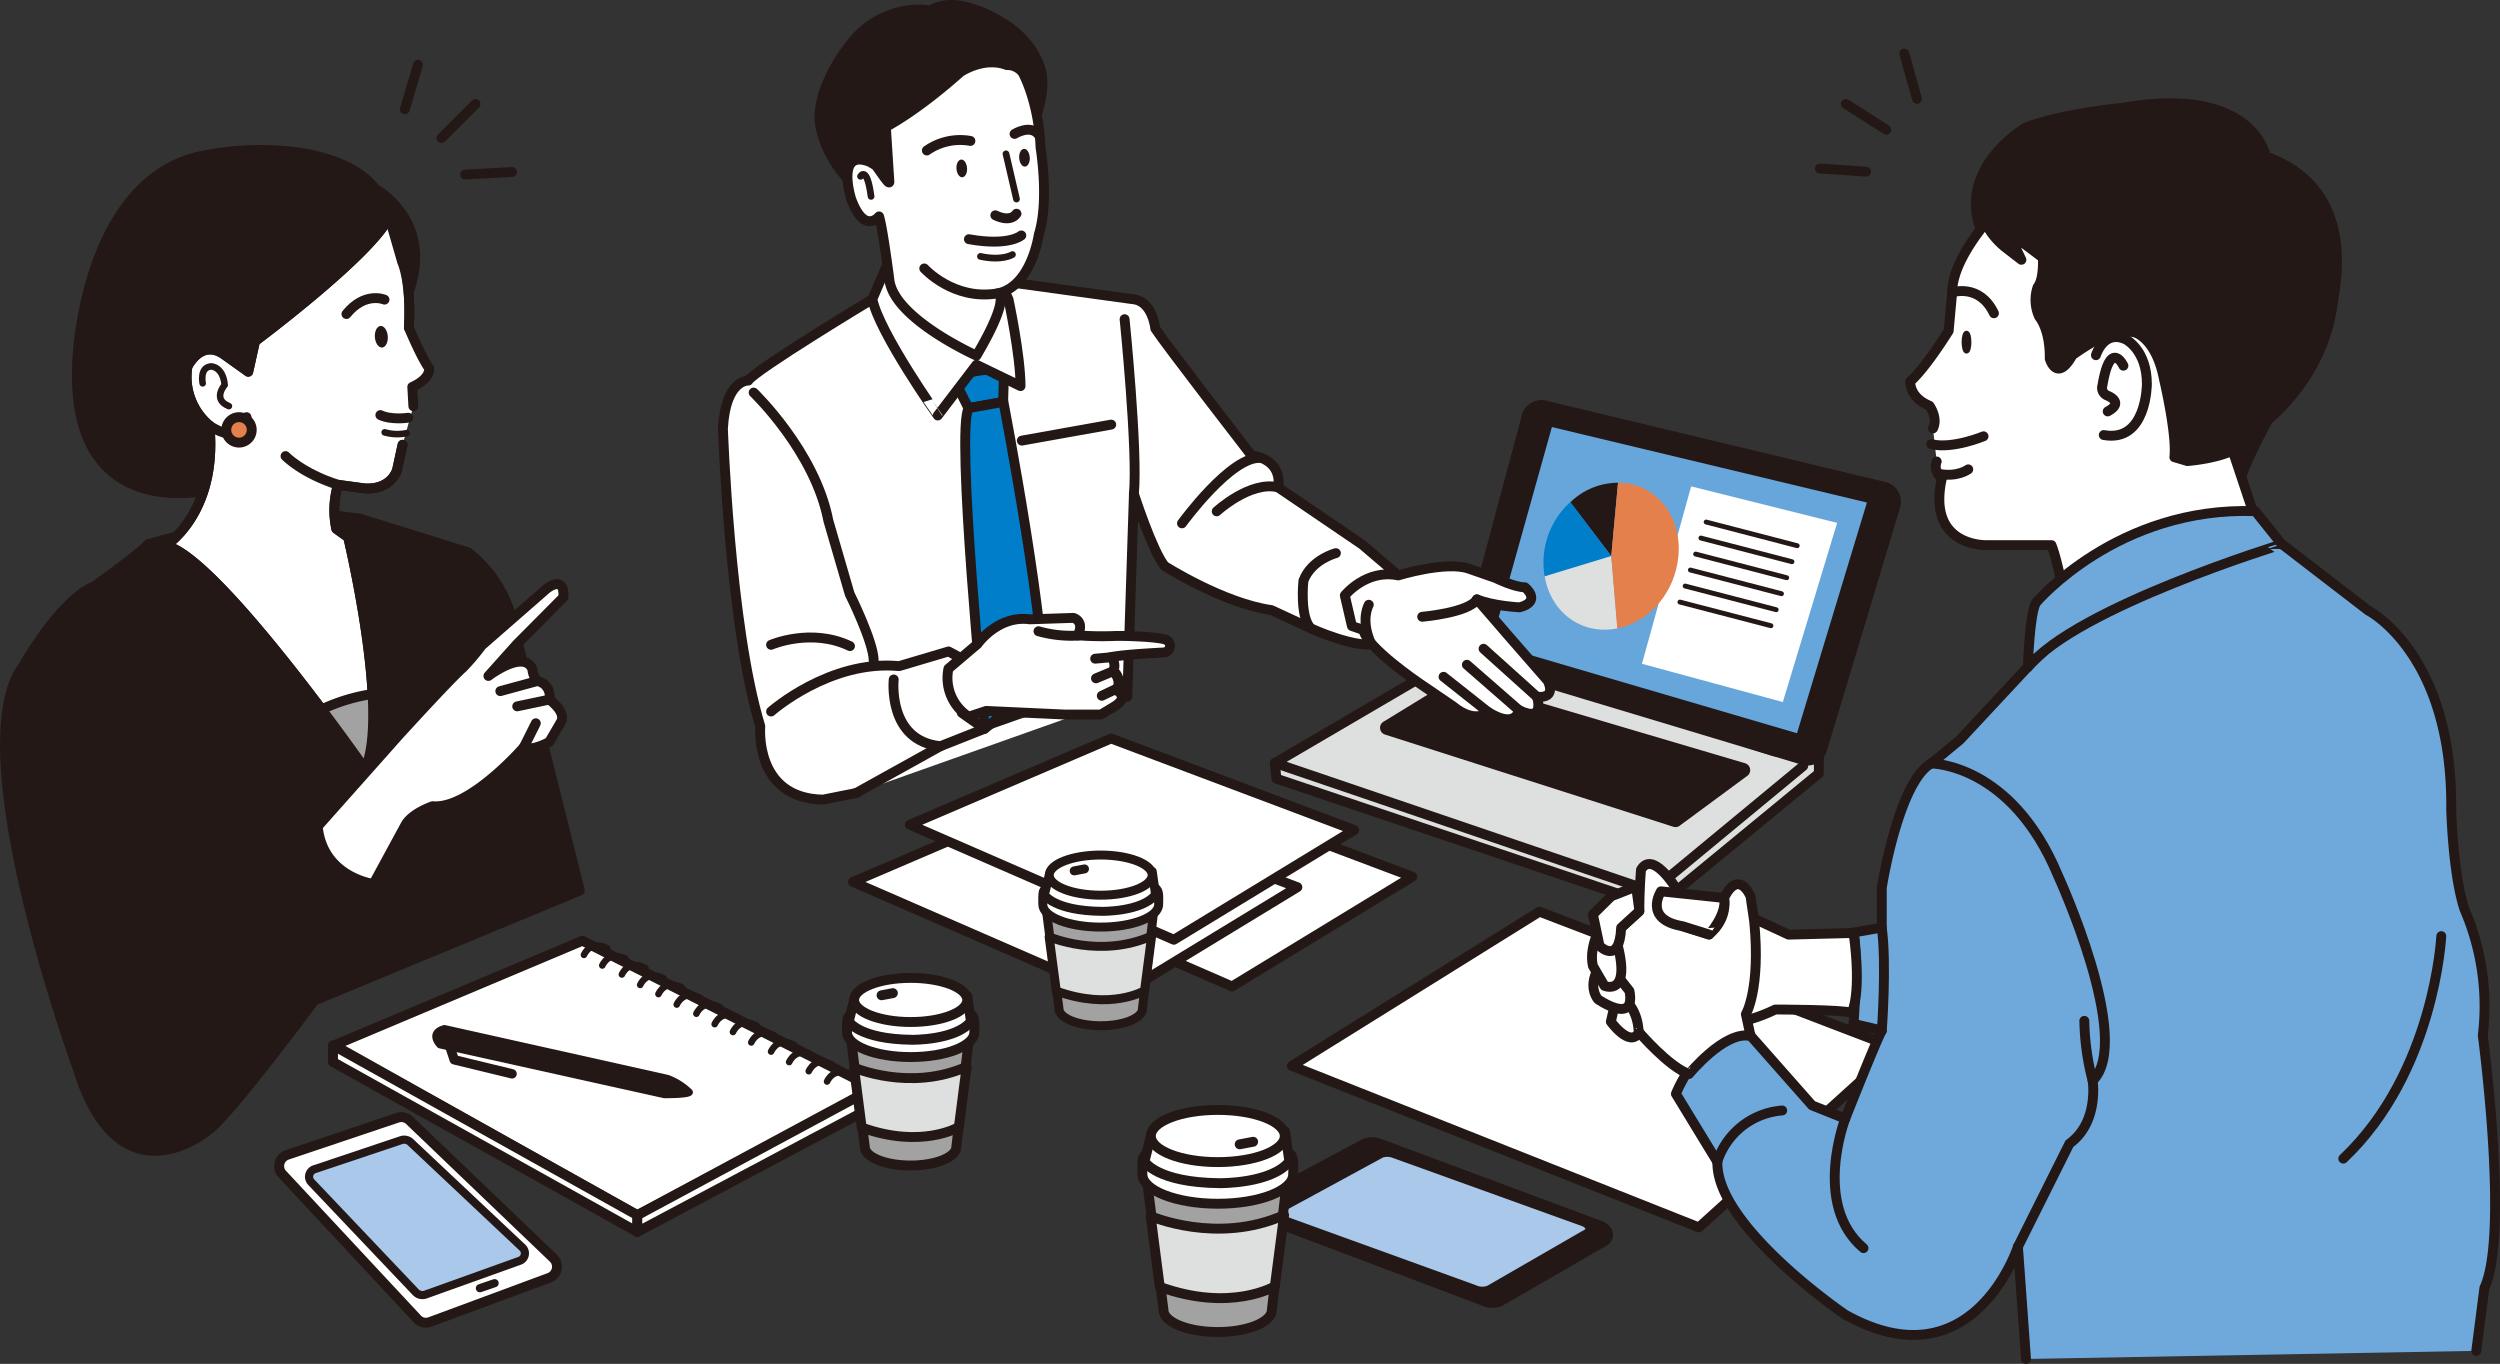 <svg id="文字" xmlns="http://www.w3.org/2000/svg" xmlns:xlink="http://www.w3.org/1999/xlink" viewBox="0 0 538.57 293.82"><rect x="0" y="0" width="538.57" height="293.82" fill="#333333" stroke="none"/><defs><style>.cls-1,.cls-15,.cls-16,.cls-28,.cls-33,.cls-9{fill:none;}.cls-2,.cls-26,.cls-31{fill:#dedfdf;}.cls-10,.cls-11,.cls-12,.cls-13,.cls-14,.cls-15,.cls-16,.cls-17,.cls-19,.cls-2,.cls-20,.cls-21,.cls-22,.cls-23,.cls-24,.cls-28,.cls-29,.cls-3,.cls-30,.cls-31,.cls-32,.cls-33,.cls-7,.cls-8,.cls-9{stroke:#231815;stroke-linecap:round;stroke-linejoin:round;}.cls-10,.cls-11,.cls-12,.cls-17,.cls-19,.cls-2,.cls-7,.cls-8,.cls-9{stroke-width:2.13px;}.cls-11,.cls-14,.cls-20,.cls-22,.cls-3,.cls-32,.cls-6{fill:#231815;}.cls-3{stroke-width:2.33px;}.cls-4{fill:#67a6da;}.cls-13,.cls-24,.cls-30,.cls-5,.cls-7{fill:#fff;}.cls-25,.cls-8{fill:#007eca;}.cls-10{fill:#ffea47;}.cls-12{fill:#6fa9dc;}.cls-13,.cls-14,.cls-15{stroke-width:1.45px;}.cls-16,.cls-24{stroke-width:1.42px;}.cls-17,.cls-27{fill:#e4804c;}.cls-18{clip-path:url(#clip-path);}.cls-19,.cls-29{fill:#a2a2a2;}.cls-20{stroke-width:0.99px;}.cls-21,.cls-23{fill:#aac8e9;}.cls-21{stroke-width:1.76px;}.cls-22,.cls-23{stroke-width:2.15px;}.cls-28{stroke-width:1.05px;}.cls-29,.cls-30,.cls-31{stroke-width:1.93px;}.cls-32{stroke-width:1.33px;}.cls-33{stroke-width:2.03px;}</style><clipPath id="clip-path" transform="translate(-131.89 -141.01)"><path class="cls-1" d="M218.61,236.83l-1.16,5.34s-1.09,4.38-7,4.06l-5.74-.78a19.15,19.15,0,0,0-.37,9.48l2.55,1.82s9.11,37.89,3.65,49.91c0,0-32.06-45.9-43-48.09,0,0,11.29-6.92,9.47-25.87A13.64,13.64,0,0,1,172.27,220s2.92-6.19,8-2.55l5.1,3.64,1.46-6.56s25.25-18.83,28.89-26.84l2.8,9.72s2,4.19,1.46,14.21c0,0,2.55,6.19,4.37,8.74,0,0,.37,2.19-3.64,4l.23,4.15"/></clipPath></defs><polyline class="cls-2" points="274.64 164.37 274.98 167.75 356.92 195.34 391.83 166.62 391.83 162.89"/><polyline class="cls-2" points="388.46 165.02 355.82 192.01 274.64 164.37 314.54 141"/><path class="cls-3" d="M460.88,230.7l-13.07,48.86a3.17,3.17,0,0,0,2.15,3.87l70.4,21.2a3.17,3.17,0,0,0,3.95-2.13L540.11,250a3.17,3.17,0,0,0-2.26-4l-73.12-17.54A3.17,3.17,0,0,0,460.88,230.7Z" transform="translate(-131.89 -141.01)"/><polygon class="cls-4" points="334.32 92 321.27 138.65 387.12 157.96 402.19 108.26 334.32 92"/><polygon class="cls-5" points="364.32 104.78 353.72 143 384.07 151.24 395.77 112.64 364.32 104.78"/><path class="cls-6" d="M429.93,296.49l14.94-9.15a1.56,1.56,0,0,1,1.23-.16l61.74,18.26a1.54,1.54,0,0,1,.58,2.62L493.86,318.8a1.53,1.53,0,0,1-1.48.32l-62.11-19.86A1.53,1.53,0,0,1,429.93,296.49Z" transform="translate(-131.89 -141.01)"/><polygon class="cls-7" points="331.64 196.4 278.3 229.62 365.98 264.42 408.58 225.86 331.64 196.4"/><path class="cls-6" d="M340.22,177.2c.08,1.05-.37,1.93-1,2s-1.2-.77-1.28-1.82.37-1.93,1-2S340.14,176.15,340.22,177.2Z" transform="translate(-131.89 -141.01)"/><path class="cls-7" d="M374.74,291.13l1.43-43.7s4,12.36,6.62,15.52c0,0,12.65,8.05,23,9.49l8.62,4s10.06,4.6,14.38,3.16c0,0,6.32-3.45,4.31-14.66l-7.76-6.62L407.22,246s1.44-5.75-5.75-6.9c0,0-18.68-24.15-20.7-27.31,0,0-.57-6-4.88-6.33l-31.34-4.31-24.73,4.31s-25.3,15.24-26.73,17.54c0,0-4.89-.29-5.46,10.35,0,0,1.43,42.55,8.05,64.11,0,0-1.44,15.53,13.51,15.81l7.18-1.43" transform="translate(-131.89 -141.01)"/><path class="cls-8" d="M337.27,222.42a23.49,23.49,0,0,1,10.92-1.73l-.19,6.9-7.48,1.34Z" transform="translate(-131.89 -141.01)"/><path class="cls-8" d="M344,297.44s-6.3-64.1-3.43-68.51l7.48-1.34s9.84,51.08,8.71,65.35Z" transform="translate(-131.89 -141.01)"/><path class="cls-9" d="M374.16,209.77s2.88,28.46,2,37.66" transform="translate(-131.89 -141.01)"/><path class="cls-9" d="M294.24,225.58s13.22,12.65,16.1,27.6l4.6,15.81s5.17,10.35,5.17,14.37" transform="translate(-131.89 -141.01)"/><path class="cls-9" d="M298,294.29s12.64-11.21,27.59-9.78l10.64-3.16,3.74,2" transform="translate(-131.89 -141.01)"/><polyline class="cls-9" points="207.19 153.56 212.08 157.01 216.1 153.85"/><path class="cls-9" d="M324.42,287.39s-1.43,13.22,10.07,14.37L344,298" transform="translate(-131.89 -141.01)"/><line class="cls-9" x1="184.48" y1="170.81" x2="202.59" y2="160.75"/><path class="cls-9" d="M298,279.92s8.62-3.74,17,.28" transform="translate(-131.89 -141.01)"/><path class="cls-9" d="M386.52,253.75s10.64-14.66,17-14.08" transform="translate(-131.89 -141.01)"/><path class="cls-9" d="M394,251.17s7.19-6.62,13.22-5.18" transform="translate(-131.89 -141.01)"/><path class="cls-9" d="M419.68,260.17s-5.27,1.35-7,5.95c0,0-.87,8.05,1.72,10.35" transform="translate(-131.89 -141.01)"/><line class="cls-9" x1="239.39" y1="91.47" x2="220.13" y2="94.92"/><path class="cls-7" d="M372.36,292.94c-.37.26-2.66,1.64-3.29,2h-7.83l-16.9-.78-3.76,1.25a9.91,9.91,0,0,1-4.37-10.35l6.25-5.3s4.38-6.27,11.27-5.33l9.39-.31s2.51.63.94,3.76a70.22,70.22,0,0,0,7.67.15c2.32-.1,9.61.16,11.27.79a1.41,1.41,0,0,1-.38,2.74c-1.33.09-8.3.41-11.36,1a2.83,2.83,0,0,1,.47,3s2,2.19.79,4.22C372.52,289.8,375,291.06,372.36,292.94Z" transform="translate(-131.89 -141.01)"/><path class="cls-9" d="M355.61,277a26.19,26.19,0,0,0,8.45.94" transform="translate(-131.89 -141.01)"/><line class="cls-9" x1="235.93" y1="141.9" x2="239.37" y2="141.59"/><path class="cls-9" d="M368,287.14l3.75-1.56a2.93,2.93,0,0,1,.79,3.75l-3.29,1.57" transform="translate(-131.89 -141.01)"/><path class="cls-10" d="M173.73,254.56" transform="translate(-131.89 -141.01)"/><path class="cls-11" d="M200.69,251.65l8.74,1.09L232.75,260a26.71,26.71,0,0,1,9.48,14.57l14.57,58.3-57.2,23.68s-18.58,25.14-23,28.05c0,0-18.94,16-28-13.48,0,0-25.14-68.86-11.66-86.71,0,0,8-14.21,15.3-17.13,0,0,10.2-7.28,11.66-9.1l13.85-3.65Z" transform="translate(-131.89 -141.01)"/><path class="cls-7" d="M200.33,319.05l17.48-19.67s10.93-12,13.85-14.58a49,49,0,0,0,4-4.73l13.94-12.18s4-3.28,3.65,1.82l-9.94,10-6.2,6.92s7.66-5.83,9.48-1.45a4,4,0,0,0,1.09,2.55,3.29,3.29,0,0,1,2.55,4s3.64,2.55,2.55,4.74l-2.55,4.37s-4,2.19-5.46,1.1c0,0-11.66,13.48-19.68,12.75,0,0-4.37,1.46-5.83,4l-6.92,12.75S201.42,330,200.33,319.05Z" transform="translate(-131.89 -141.01)"/><line class="cls-7" x1="107.78" y1="148.89" x2="115.8" y2="146.7"/><line class="cls-7" x1="111.42" y1="152.17" x2="118.35" y2="150.71"/><line class="cls-7" x1="115.43" y1="155.81" x2="112.88" y2="160.91"/><polygon class="cls-7" points="125.47 202.66 71.98 225.19 137.3 261.79 188.54 234.57 125.47 202.66"/><path class="cls-7" d="M421.6,269.28s4.6-5.75,11.5-4.31c0,0,10.35-3.17,15.23-1.44l5.75,2s4,2,6.33,2c0,0,3.74,3-1.15,4.32,0,0-5.75-.29-9.2-1.73l7.47,8.63,7.77,8.91s2.15,3.88-2.3,3.45c0,0,1.87,5.75-3.88,2.87,0,0-.58,4.17-6.62.43,0,0-2.73,2.73-7.62-1.29l-7.18-4.89s-11.5-7.76-12.08-11.5l-2.49-.86Z" transform="translate(-131.89 -141.01)"/><path class="cls-7" d="M438.27,273.88s10.06-.86,11.79-3.74" transform="translate(-131.89 -141.01)"/><line class="cls-7" x1="319.6" y1="139.76" x2="331.1" y2="150.11"/><line class="cls-7" x1="316.01" y1="143.21" x2="327.22" y2="152.99"/><line class="cls-7" x1="310.98" y1="145.8" x2="320.61" y2="153.42"/><path class="cls-12" d="M568.35,433.77l-1.74-24.2s-9.66,30-37.2,14.66c0,0-27.9-19-27.54-32.9l-8.94-14.67s5.36-14,16.09-12.52l13.24,15,7.15,2.86s6.08-15.38,7.87-19l-6.08-1.43s1.07-14.66,0-19.67l6.08-1.07v-8.59s3.57-22.89,10.73-26.82l6.08-5,14.66-15.73s25.39-27.19,54.72-26.47l18.6,14.31s18.24,9.29,17.88,42.91c0,0,.36,13.95,2.86,21.46a52.58,52.58,0,0,1,3.94,27.18s5.72,42.92.35,54.37l-1.75,13.57" transform="translate(-131.89 -141.01)"/><path class="cls-9" d="M537.28,363.07s1.07-14.3,0-22.17" transform="translate(-131.89 -141.01)"/><path class="cls-9" d="M548,305.49s17.16,0,27.18,24c0,0,16.45,35.77,7.51,44.35" transform="translate(-131.89 -141.01)"/><path class="cls-9" d="M580.91,360.93a54.47,54.47,0,0,0,1.79,12.87s1.43,8.94-5,13.59l-11.08,22.18" transform="translate(-131.89 -141.01)"/><path class="cls-9" d="M529.41,382s-7.15,18.59,3.93,27.89" transform="translate(-131.89 -141.01)"/><path class="cls-9" d="M515.82,380.24a16,16,0,0,0-14,11.09" transform="translate(-131.89 -141.01)"/><path class="cls-9" d="M657.81,342.68S656.38,372,636.7,390.61" transform="translate(-131.89 -141.01)"/><path class="cls-7" d="M531.2,342l-14,.36-10-4.65-4.3,4.29,1.08,19s2.86,1.07,10.37-2.51c0,0,14.66,0,16.45.72C530.84,359.14,533,355.2,531.2,342Z" transform="translate(-131.89 -141.01)"/><path class="cls-7" d="M509,364.14,508,359.49s3.22-5.36,1.79-20L509,334.1s-2.5-6.08-5.72.36c0,0,1.07,4.29-3.22,7.87l-5.72-1.79-1.43-8.23s-5-8.22-7.51-3.93c0,0-.36,4.29-.36,8.94l-3.93,3.58s-3.58,7.87-1.08,14.3l5,8.23s6.44,7.51,10.73,8.94C495.79,372.37,503.3,363.07,509,364.14Z" transform="translate(-131.89 -141.01)"/><path class="cls-7" d="M503.3,334.46l-6.79-.72-6.8-.71s-3.93,6.08,4.65,7.51l5.72,1.79S504,338,503.3,334.46Z" transform="translate(-131.89 -141.01)"/><path class="cls-7" d="M480.29,355.11l-1.38,6s4,5.57,6,2.45C484.88,363.58,485.17,357.86,480.29,355.11Z" transform="translate(-131.89 -141.01)"/><path class="cls-7" d="M477.55,347.69s-4.29,4.65-1.43,8.59c0,0,8.23,5.72,6.8-1.79Z" transform="translate(-131.89 -141.01)"/><path class="cls-7" d="M477.55,339.11s-3.58,5.36-2.5,10l2.5,4.29s6.08,2.51,2.5-10Z" transform="translate(-131.89 -141.01)"/><path class="cls-7" d="M484.35,332,479,334.1,475.05,338l1.43,6.79s4.29,4.29,4.65-3.93l3.93-3.58Z" transform="translate(-131.89 -141.01)"/><path class="cls-7" d="M319.82,205.45l3.45-8,23.58,3.17,2.3,4.88s2.59,12.08,2.59,18.69l-9.49-4.6-8.34,10.93S321.26,212.64,319.82,205.45Z" transform="translate(-131.89 -141.01)"/><path class="cls-11" d="M332.47,143.26a18.43,18.43,0,0,0-17.05,6.9s-7,8.12-7,16.36c0,0,.14,10.09,12,18.14L343,186.38s15.52-18.4,13.22-29.9c0,0-1.15-6.13-8.05-10.35C348.19,146.13,338.22,139.43,332.47,143.26Z" transform="translate(-131.89 -141.01)"/><path class="cls-7" d="M352.22,156.68s3.45,6.13,3.83,16.1c0,0,1.92,11.5-.38,18.78,0,0-1.54,11.11-8.82,12.65,0,0,3.07.38-4.6,13.41,0,0-18-8.05-18.78-16.48,0,0-1.44-11.21-2.21-13.51,0,0-3.16,4-6-3.74,0,0-3.45-10.92,4-8l1.23.72c.66.66,3,4.49,3,3.57l-.76-11.83s6.39-3.19,16.07-11.82c0,0,5-3.42,10-1.5A4.12,4.12,0,0,1,352.22,156.68Z" transform="translate(-131.89 -141.01)"/><path class="cls-13" d="M317.28,179s1.35-2.45,2.26,4.32" transform="translate(-131.89 -141.01)"/><path class="cls-9" d="M350.45,169.86s3.44-2.14,5.17.16" transform="translate(-131.89 -141.01)"/><path class="cls-9" d="M340.94,171.37a12.53,12.53,0,0,0-9.38,2.06" transform="translate(-131.89 -141.01)"/><path class="cls-6" d="M340.22,177.2c.08,1.05-.37,1.93-1,2s-1.2-.77-1.28-1.82.37-1.93,1-2S340.14,176.15,340.22,177.2Z" transform="translate(-131.89 -141.01)"/><path class="cls-6" d="M353.73,174.9c.08,1-.36,1.93-1,2s-1.2-.77-1.28-1.82.37-1.93,1-2S353.66,173.85,353.73,174.9Z" transform="translate(-131.89 -141.01)"/><line class="cls-14" x1="216.72" y1="33.14" x2="218.98" y2="42.88"/><path class="cls-9" d="M346.31,187.39s3.13,1.68,4.56-.34" transform="translate(-131.89 -141.01)"/><path class="cls-9" d="M351.91,191.73s-2.62,2.37-11.29.81" transform="translate(-131.89 -141.01)"/><path class="cls-15" d="M350,195.85s-2.14,1.41-6.89.4" transform="translate(-131.89 -141.01)"/><path class="cls-9" d="M331,198.84s6.32,7,15.81,5.37" transform="translate(-131.89 -141.01)"/><path class="cls-11" d="M212.71,181.69s14.58,7.66,5.83,25.51L188.67,236l-9.84,10.2s-32.79,9.47-30.24-28.42c0,0,1.82-39,27.69-43.35a61.71,61.71,0,0,1,18.58-.73S207.61,174.77,212.71,181.69Z" transform="translate(-131.89 -141.01)"/><path class="cls-7" d="M218.61,236.83l-1.16,5.34s-1.09,4.38-7,4.06l-5.74-.78a19.15,19.15,0,0,0-.37,9.48l2.55,1.82s9.11,37.89,3.65,49.91c0,0-32.06-45.9-43-48.09,0,0,11.29-6.92,9.47-25.87A13.64,13.64,0,0,1,172.27,220s2.92-6.19,8-2.55l5.1,3.64,1.46-6.56s25.25-18.83,28.89-26.84l2.8,9.72s2,4.19,1.46,14.21c0,0,2.55,6.19,4.37,8.74,0,0,.37,2.19-3.64,4l.23,4.15" transform="translate(-131.89 -141.01)"/><path class="cls-9" d="M185,230.88s-.72,6.56-8,1.82" transform="translate(-131.89 -141.01)"/><path class="cls-16" d="M175.55,223.59s-.73-3.46,1.82-3.64c0,0,2.55,0,2.92,4,0,0-2.74,3.09.91,4.55" transform="translate(-131.89 -141.01)"/><path class="cls-17" d="M186.12,233.61a2.74,2.74,0,1,1-2.74-2.73A2.74,2.74,0,0,1,186.12,233.61Z" transform="translate(-131.89 -141.01)"/><path class="cls-9" d="M214.72,205.56s-4.19-1.82-8.2,3.1" transform="translate(-131.89 -141.01)"/><path class="cls-6" d="M215.43,213.46c.09,1.28-.45,2.37-1.22,2.42s-1.46-.93-1.56-2.22.45-2.37,1.22-2.43S215.33,212.17,215.43,213.46Z" transform="translate(-131.89 -141.01)"/><path class="cls-9" d="M193.4,239.26s3.51,3.69,11.3,6.19" transform="translate(-131.89 -141.01)"/><g class="cls-18"><path class="cls-19" d="M197.05,296.1a39.19,39.19,0,0,1,20.22-6l-6.74,16.58Z" transform="translate(-131.89 -141.01)"/></g><polygon class="cls-7" points="251.89 169.15 208.53 187.74 265.41 212.51 304.26 188.86 251.89 169.15"/><polygon class="cls-7" points="227.12 171.41 183.76 189.99 240.63 214.77 279.49 191.12 227.12 171.41"/><polygon class="cls-7" points="239.36 159.09 196 177.67 252.88 202.45 291.73 178.8 239.36 159.09"/><path class="cls-11" d="M563.7,187.13l.75,3.75L561.83,216l27.4,30.41,24.4,1.5c.38-6,10.89-23.65,10.89-23.65l7.13-9s13.71-31.53-11.63-40.54c0,0-2.63-15.39-30.79-10.51,0,0-13.51,1.31-21,4.31,0,0-15.77,9.2-9,23.47" transform="translate(-131.89 -141.01)"/><path class="cls-7" d="M548.31,233.3c1.13-2.25-.75-4.88-.75-4.88-4.5-1.88-4.13-5.25-4.13-5.25,3.38-3,8.26-10.89,8.26-10.89l.75-8.26c0-8.64,11.64-19.9,11.64-19.9s.75,4.88,6.76,3.38c0,0,2.62,12,0,15.39a8.6,8.6,0,0,0,.37,6.39s2.35,2.62,2.25,9c0,0,1.51,5.26,4.88-.75,0,0,4.13-3,6.39-3.75,0,0,.37-2.44,7.13-1.13,0,0,4.5,1.22,6.19,9.95h0s2.82,11.83,2.26,16.9l2.81.84s8.82-.66,11.83-3.66l-1.69,2.63,5.63,16.89-41.67,16.52s-1.88-10.51-3.38-14.27H560s-13.14.57-9.76-14.45a3,3,0,0,1-1.13-3.57" transform="translate(-131.89 -141.01)"/><path class="cls-12" d="M568.75,284.75s.36-11.81,1.79-13.95c0,0,17.52-20.75,47.21-19.67l5.72,7.15S579.12,271.87,568.75,284.75Z" transform="translate(-131.89 -141.01)"/><path class="cls-7" d="M583.41,217.53s1.69-5.63,6.48-3.37c0,0,4.5,2.25,4.5,9.57,0,0,0,12.67-9.29,11" transform="translate(-131.89 -141.01)"/><path class="cls-11" d="M559.48,181.78s-3.1,6.19,4.22,12.38l3.66,2.82-2.91-6.1,11.08,8.35,3.94-9.57-6.76-8.73Z" transform="translate(-131.89 -141.01)"/><path class="cls-6" d="M620.58,232.74s15.2-11.26,15.2-31l-9.57-5.63-7.32,17.45Z" transform="translate(-131.89 -141.01)"/><path class="cls-7" d="M589.33,219.79s-2.82-5.92-4.51,4.22a1.79,1.79,0,0,0,1.13,2.25s3.66,1.41,0,3.38" transform="translate(-131.89 -141.01)"/><path class="cls-7" d="M559.2,235s-6.76,2.82-11.26,1.69" transform="translate(-131.89 -141.01)"/><path class="cls-7" d="M555.91,242.12s-2.34,1.79-6.47.94" transform="translate(-131.89 -141.01)"/><path class="cls-9" d="M552.44,204s5.91-2,9,4.5" transform="translate(-131.89 -141.01)"/><ellipse class="cls-20" cx="423.64" cy="73.71" rx="0.56" ry="1.97"/><path class="cls-7" d="M220.1,382.37l31,29.68a2.55,2.55,0,0,1-.91,4.24l-25.69,9.52a2.54,2.54,0,0,1-2.83-.79l-29.06-31.18a2.56,2.56,0,0,1,1.22-4.06l23.77-8A2.56,2.56,0,0,1,220.1,382.37Z" transform="translate(-131.89 -141.01)"/><path class="cls-21" d="M220.25,387l24.14,22.73a1.71,1.71,0,0,1-.66,2.93l-20.22,7.25a2,2,0,0,1-2.09-.55L198.9,395.64a1.71,1.71,0,0,1,.88-2.79l18.6-6.24A2,2,0,0,1,220.25,387Z" transform="translate(-131.89 -141.01)"/><path class="cls-22" d="M429.11,387.39l47.47,17.67c2.1.82,2.35,2.77.46,3.6l-22,12.7a4.54,4.54,0,0,1-3.64-.14L403.17,403c-1.87-.93-1.88-2.76,0-3.5l22.76-12.15A4.55,4.55,0,0,1,429.11,387.39Z" transform="translate(-131.89 -141.01)"/><path class="cls-23" d="M432.25,389.43,473,404.11c1.85.69,2,2.32.34,3L452.72,419a4.21,4.21,0,0,1-3.23-.1l-41.4-15c-1.64-.78-1.62-2.31,0-2.94l21.27-11.57A4.23,4.23,0,0,1,432.25,389.43Z" transform="translate(-131.89 -141.01)"/><path class="cls-9" d="M426.77,271.29s-1.72,2.88.19,7.67" transform="translate(-131.89 -141.01)"/><path class="cls-9" d="M171.18,186.36s.36,2.19-3.64,4l.22,4.14" transform="translate(-131.89 -141.01)"/><path class="cls-9" d="M218.61,236.83l-1.16,5.34s-1.09,4.38-7,4.06l-5.74-.78a19.15,19.15,0,0,0-.37,9.48l2.55,1.82s9.11,37.89,3.65,49.91c0,0-32.06-45.9-43-48.09,0,0,11.29-6.92,9.47-25.87A13.64,13.64,0,0,1,172.27,220s2.92-6.19,8-2.55l5.1,3.64,1.46-6.56s25.25-18.83,28.89-26.84l2.82,8.44s2,5.47,1.44,15.49" transform="translate(-131.89 -141.01)"/><path class="cls-7" d="M219.83,231s-3.57.56-6-.57" transform="translate(-131.89 -141.01)"/><path class="cls-24" d="M214.76,234.15a9.94,9.94,0,0,0,4.69.18" transform="translate(-131.89 -141.01)"/><path class="cls-6" d="M479,260.81l-8.82-11.59A14.86,14.86,0,0,1,480.46,245Z" transform="translate(-131.89 -141.01)"/><path class="cls-25" d="M479,260.81l-14.34,4.37a17.51,17.51,0,0,1,5.52-16Z" transform="translate(-131.89 -141.01)"/><path class="cls-26" d="M479,260.81l1.34,15.56c-7.54,1.57-14.33-3.27-15.68-11.19Z" transform="translate(-131.89 -141.01)"/><path class="cls-27" d="M479,260.81,480.46,245c8,0,13.85,7.09,13,15.84-.71,7.72-6.09,14.08-13.16,15.56Z" transform="translate(-131.89 -141.01)"/><line class="cls-28" x1="367.55" y1="112.46" x2="387.17" y2="117.56"/><line class="cls-28" x1="366.42" y1="115.91" x2="386.04" y2="121.01"/><line class="cls-28" x1="365.29" y1="119.36" x2="384.91" y2="124.46"/><line class="cls-28" x1="364.16" y1="122.8" x2="383.78" y2="127.9"/><line class="cls-28" x1="363.03" y1="126.25" x2="382.64" y2="131.35"/><line class="cls-28" x1="361.9" y1="129.7" x2="381.51" y2="134.8"/><line class="cls-21" x1="106.55" y1="276.43" x2="103.38" y2="277.52"/><path class="cls-19" d="M405.88,423.21a2,2,0,0,1-.18.84c-1,2.22-5.75,3.91-11.49,3.91-6.44,0-11.67-2.13-11.67-4.75l-4.09-32h31.16Z" transform="translate(-131.89 -141.01)"/><path class="cls-7" d="M410.47,394c0,3.49-7.26,6.33-16.23,6.33S378,397.47,378,394c0-.61-.14-3.3.27-3.85,2-2.64,8.56-2.48,16-2.48,6.72,0,13.22-.21,15.68,2.06C410.75,390.47,410.47,393.1,410.47,394Z" transform="translate(-131.89 -141.01)"/><path class="cls-7" d="M379.82,385.74l-1.37,5.49s2.58,4.54,16.2,4.67c0,0,11.15.14,15-4.67l-.92-6.47Z" transform="translate(-131.89 -141.01)"/><path class="cls-7" d="M408.66,385.74c0,3.11-6.45,5.62-14.42,5.62s-14.42-2.51-14.42-5.62,6.45-5.62,14.42-5.62S408.66,382.63,408.66,385.74Z" transform="translate(-131.89 -141.01)"/><path class="cls-2" d="M379.77,403s14.3,6.22,28.75-.22l-2,15.33s-9.45,5.67-24.78.12Z" transform="translate(-131.89 -141.01)"/><path class="cls-29" d="M378,358.33a1.65,1.65,0,0,1-.14.65c-.75,1.7-4.42,3-8.83,3-4.95,0-9-1.63-9-3.65l-3.15-24.58h23.95Z" transform="translate(-131.89 -141.01)"/><path class="cls-30" d="M381.49,335.86c0,2.69-5.59,4.87-12.48,4.87s-12.47-2.18-12.47-4.87c0-.46-.11-2.53.21-3,1.5-2,6.58-1.9,12.26-1.9,5.17,0,10.16-.16,12.06,1.59C381.7,333.17,381.49,335.19,381.49,335.86Z" transform="translate(-131.89 -141.01)"/><path class="cls-30" d="M357.93,329.53l-1.05,4.22s2,3.49,12.45,3.59c0,0,8.57.11,11.5-3.59l-.71-5Z" transform="translate(-131.89 -141.01)"/><path class="cls-30" d="M380.1,329.53c0,2.39-5,4.33-11.09,4.33s-11.08-1.94-11.08-4.33,5-4.32,11.08-4.32S380.1,327.15,380.1,329.53Z" transform="translate(-131.89 -141.01)"/><line class="cls-30" x1="233.63" y1="187.19" x2="231.41" y2="187.61"/><path class="cls-31" d="M357.9,342.82s11,4.78,22.09-.18l-1.54,11.79s-7.26,4.35-19,.08Z" transform="translate(-131.89 -141.01)"/><line class="cls-7" x1="269.96" y1="245.97" x2="267.06" y2="246.52"/><line class="cls-9" x1="90.04" y1="13.96" x2="87.23" y2="23.54"/><line class="cls-9" x1="102.43" y1="22.41" x2="95.11" y2="29.73"/><line class="cls-9" x1="110.31" y1="37.05" x2="100.18" y2="37.61"/><line class="cls-9" x1="392.07" y1="36.3" x2="402.03" y2="36.98"/><line class="cls-9" x1="397.64" y1="22.38" x2="406.37" y2="27.95"/><line class="cls-9" x1="410.23" y1="11.52" x2="412.97" y2="21.29"/><polygon class="cls-7" points="71.74 228.79 71.74 225.19 137.3 261.79 137.3 265.39 71.74 228.79"/><polygon class="cls-7" points="137.3 261.79 137.3 265.39 186.05 239.49 186.05 235.55 137.3 261.79"/><path class="cls-19" d="M337.91,388.08a1.79,1.79,0,0,1-.16.71c-.82,1.87-4.85,3.3-9.7,3.3-5.44,0-9.85-1.8-9.85-4l-3.46-27h26.32Z" transform="translate(-131.89 -141.01)"/><path class="cls-7" d="M341.79,363.39c0,2.95-6.14,5.34-13.71,5.34s-13.72-2.39-13.72-5.34c0-.52-.11-2.79.24-3.26,1.65-2.23,7.23-2.09,13.48-2.09,5.68,0,11.16-.17,13.24,1.74C342,360.42,341.79,362.65,341.79,363.39Z" transform="translate(-131.89 -141.01)"/><path class="cls-7" d="M315.89,356.43l-1.15,4.63s2.18,3.84,13.68,3.95c0,0,9.42.12,12.64-3.95l-.78-5.46Z" transform="translate(-131.89 -141.01)"/><path class="cls-7" d="M340.26,356.43c0,2.62-5.46,4.75-12.18,4.75s-12.19-2.13-12.19-4.75,5.46-4.75,12.19-4.75S340.26,353.81,340.26,356.43Z" transform="translate(-131.89 -141.01)"/><line class="cls-7" x1="192.35" y1="213.95" x2="189.91" y2="214.41"/><path class="cls-2" d="M315.86,371s12.07,5.25,24.27-.19l-1.68,13s-8,4.79-20.93.09Z" transform="translate(-131.89 -141.01)"/><path class="cls-16" d="M257.69,346.72s1.41-3.38,5.07-1.41" transform="translate(-131.89 -141.01)"/><path class="cls-16" d="M261.64,349s1.4-3.38,5.06-1.41" transform="translate(-131.89 -141.01)"/><path class="cls-16" d="M265.86,350.94s1.41-3.38,5.07-1.41" transform="translate(-131.89 -141.01)"/><path class="cls-16" d="M269.8,353.19s1.41-3.37,5.07-1.4" transform="translate(-131.89 -141.01)"/><path class="cls-16" d="M273.74,355.16s1.41-3.37,5.07-1.4" transform="translate(-131.89 -141.01)"/><path class="cls-16" d="M277.68,357.42s1.41-3.38,5.07-1.41" transform="translate(-131.89 -141.01)"/><path class="cls-16" d="M281.91,359.39S283.32,356,287,358" transform="translate(-131.89 -141.01)"/><path class="cls-16" d="M285.85,361.64s1.41-3.38,5.07-1.41" transform="translate(-131.89 -141.01)"/><path class="cls-16" d="M289.79,363.33s1.41-3.38,5.07-1.41" transform="translate(-131.89 -141.01)"/><path class="cls-16" d="M293.73,365.58s1.41-3.38,5.07-1.41" transform="translate(-131.89 -141.01)"/><path class="cls-16" d="M298,367.55s1.4-3.38,5.07-1.4" transform="translate(-131.89 -141.01)"/><path class="cls-16" d="M301.9,369.81s1.41-3.38,5.07-1.41" transform="translate(-131.89 -141.01)"/><path class="cls-16" d="M306.12,371.78s1.41-3.38,5.07-1.41" transform="translate(-131.89 -141.01)"/><path class="cls-16" d="M310.06,374s1.41-3.38,5.07-1.41" transform="translate(-131.89 -141.01)"/><path class="cls-32" d="M227.63,362.49l48.07,10.74a13.57,13.57,0,0,1,4.76,3s.88.7-5.46.7l-48.37-10.74S223.93,363.55,227.63,362.49Z" transform="translate(-131.89 -141.01)"/><polyline class="cls-33" points="96.42 224.01 97.86 228.31 110.31 231.33"/></svg>
